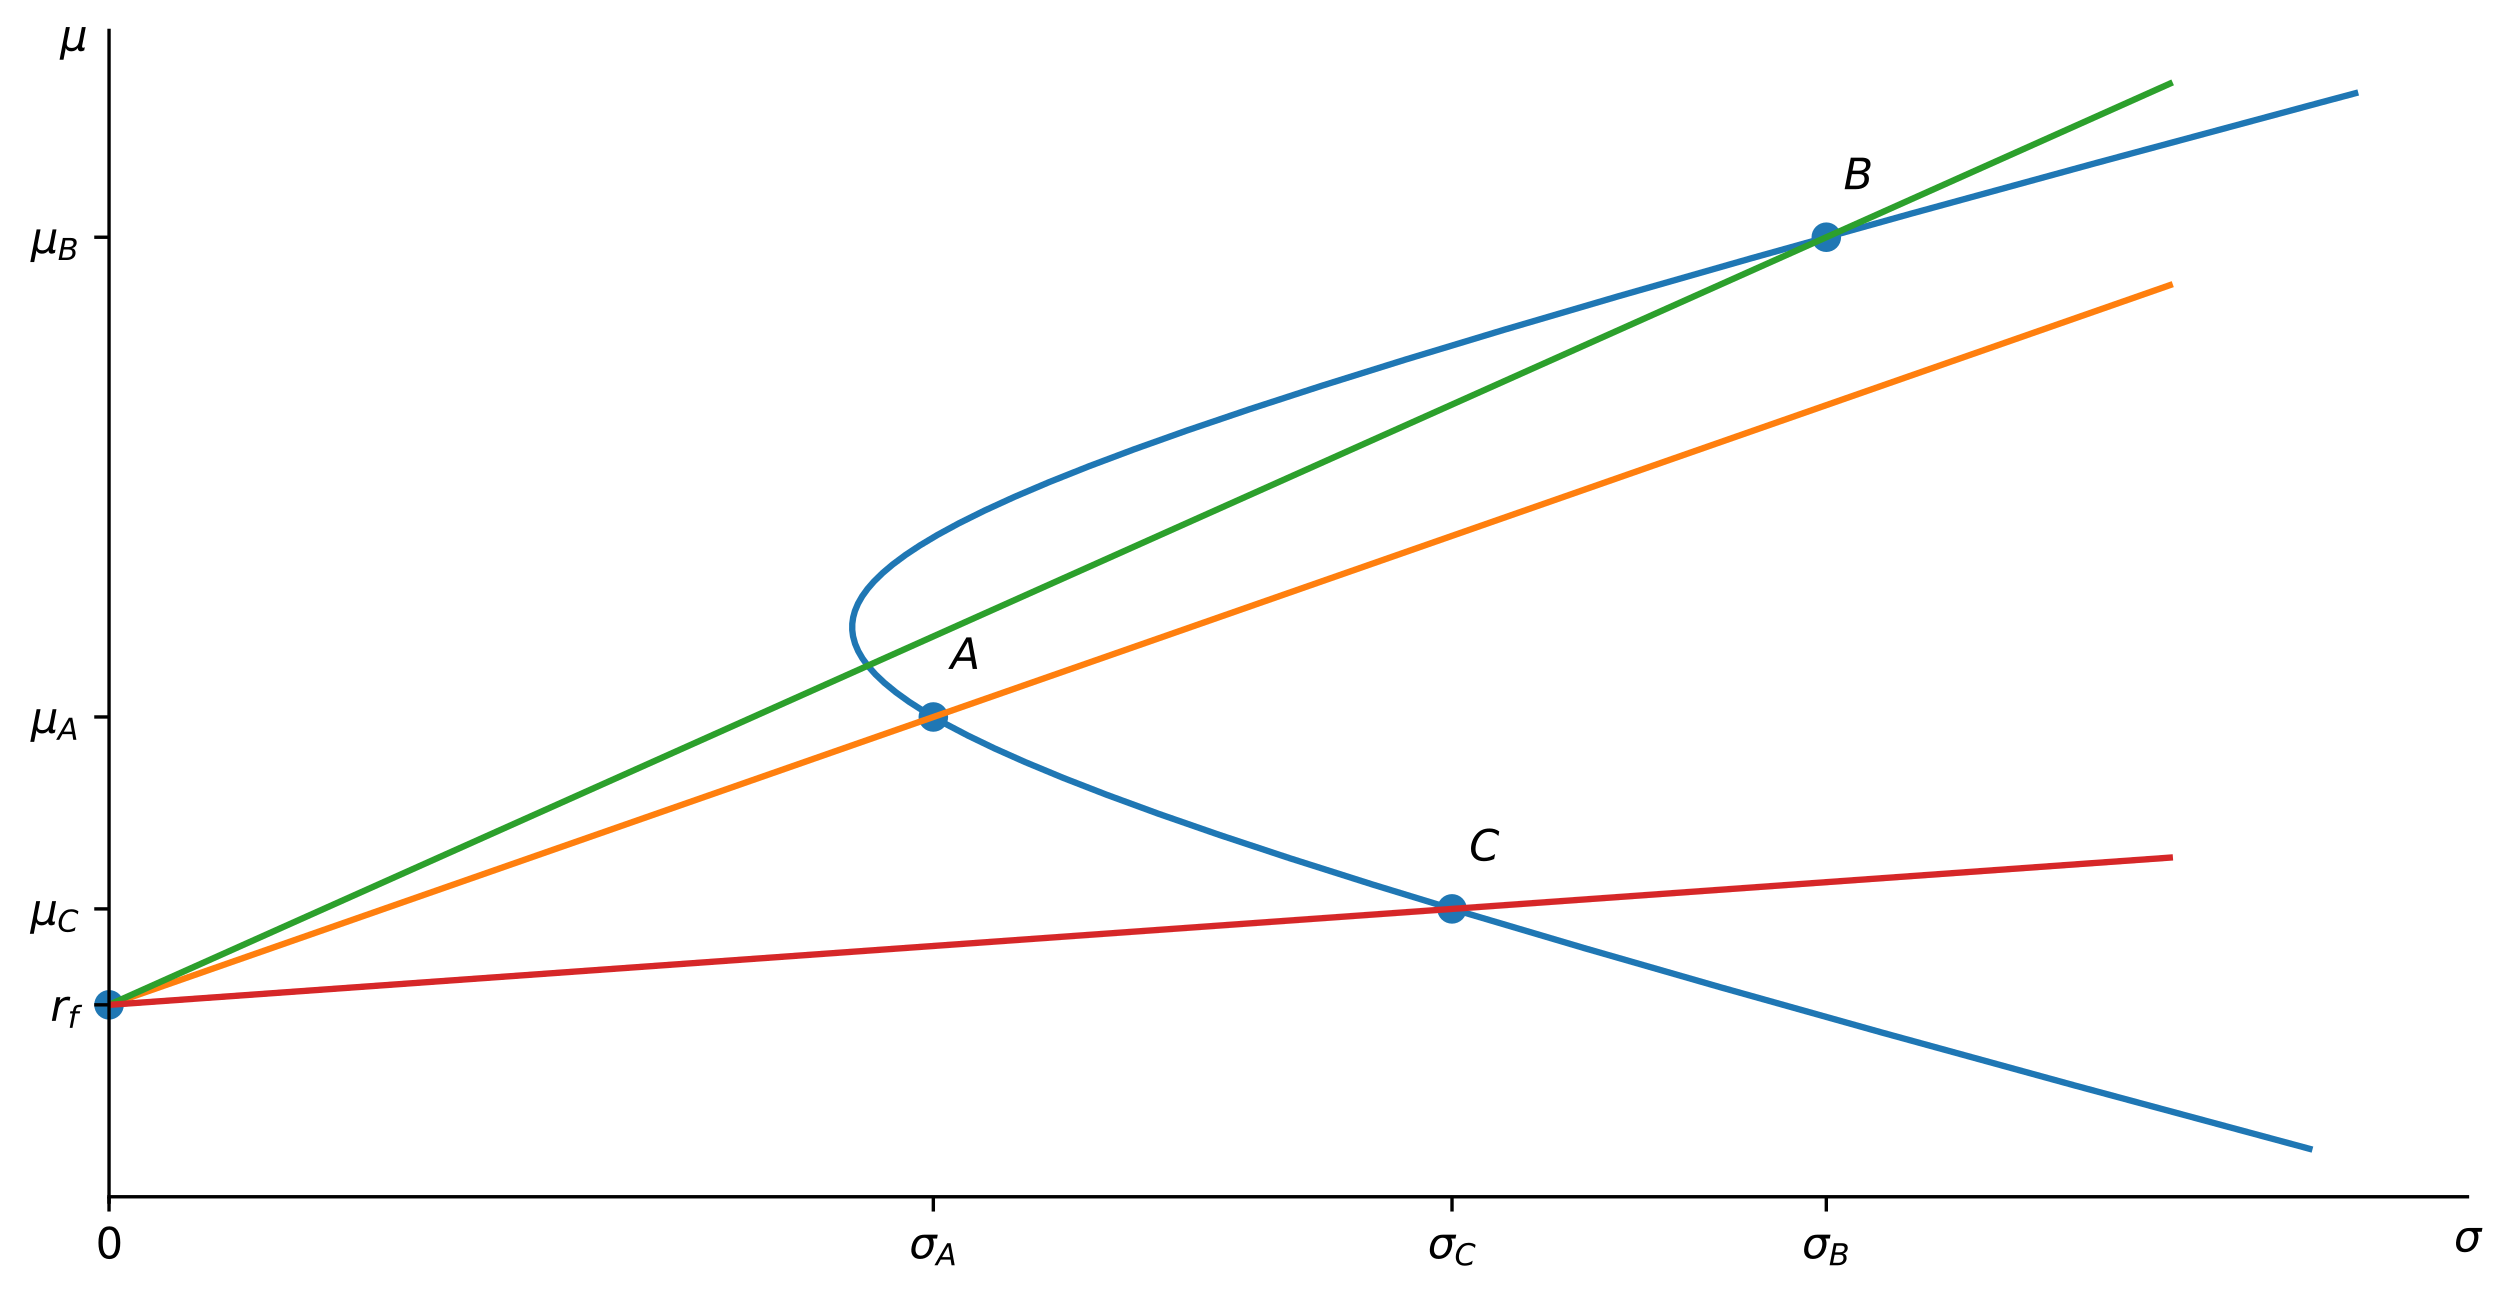 <?xml version="1.0" encoding="utf-8" standalone="no"?>
<!DOCTYPE svg PUBLIC "-//W3C//DTD SVG 1.1//EN"
  "http://www.w3.org/Graphics/SVG/1.1/DTD/svg11.dtd">
<svg xmlns:xlink="http://www.w3.org/1999/xlink" width="591.5pt" height="307.029pt" viewBox="0 0 591.5 307.029" xmlns="http://www.w3.org/2000/svg" version="1.1">
 <defs>
  <style type="text/css">*{stroke-linejoin: round; stroke-linecap: butt}</style>
 </defs>
 <g id="figure_1">
  <g id="patch_1">
   <path d="M 0 307.029 
L 591.5 307.029 
L 591.5 0 
L 0 0 
z
" style="fill: #ffffff"/>
  </g>
  <g id="axes_1">
   <g id="patch_2">
    <path d="M 25.8 284.4 
L 583.8 284.4 
L 583.8 7.2 
L 25.8 7.2 
z
" style="fill: #ffffff"/>
   </g>
   <g id="PathCollection_1">
    <defs>
     <path id="m00a98c8612" d="M 0 3 
C 0.796 3 1.559 2.684 2.121 2.121 
C 2.684 1.559 3 0.796 3 0 
C 3 -0.796 2.684 -1.559 2.121 -2.121 
C 1.559 -2.684 0.796 -3 0 -3 
C -0.796 -3 -1.559 -2.684 -2.121 -2.121 
C -2.684 -1.559 -3 -0.796 -3 0 
C -3 0.796 -2.684 1.559 -2.121 2.121 
C -1.559 2.684 -0.796 3 0 3 
z
" style="stroke: #1f77b4"/>
    </defs>
    <g>
     <use xlink:href="#m00a98c8612" x="25.8" y="237.746" style="fill: #1f77b4; stroke: #1f77b4"/>
     <use xlink:href="#m00a98c8612" x="220.827" y="169.638" style="fill: #1f77b4; stroke: #1f77b4"/>
     <use xlink:href="#m00a98c8612" x="432.106" y="56.124" style="fill: #1f77b4; stroke: #1f77b4"/>
     <use xlink:href="#m00a98c8612" x="343.547" y="215.043" style="fill: #1f77b4; stroke: #1f77b4"/>
    </g>
   </g>
   <g id="matplotlib.axis_1">
    <g id="xtick_1">
     <g id="line2d_1">
      <defs>
       <path id="mfe94a2700a" d="M 0 0 
L 0 3.5 
" style="stroke: #000000; stroke-width: 0.8"/>
      </defs>
      <g>
       <use xlink:href="#mfe94a2700a" x="25.8" y="283.151" style="stroke: #000000; stroke-width: 0.8"/>
      </g>
     </g>
     <g id="text_1">
      <!-- 0 -->
      <g transform="translate(22.619 297.75) scale(0.1 -0.1)">
       <defs>
        <path id="DejaVuSans-30" d="M 2034 4250 
Q 1547 4250 1301 3770 
Q 1056 3291 1056 2328 
Q 1056 1369 1301 889 
Q 1547 409 2034 409 
Q 2525 409 2770 889 
Q 3016 1369 3016 2328 
Q 3016 3291 2770 3770 
Q 2525 4250 2034 4250 
z
M 2034 4750 
Q 2819 4750 3233 4129 
Q 3647 3509 3647 2328 
Q 3647 1150 3233 529 
Q 2819 -91 2034 -91 
Q 1250 -91 836 529 
Q 422 1150 422 2328 
Q 422 3509 836 4129 
Q 1250 4750 2034 4750 
z
" transform="scale(0.016)"/>
       </defs>
       <use xlink:href="#DejaVuSans-30"/>
      </g>
     </g>
    </g>
    <g id="xtick_2">
     <g id="line2d_2">
      <g>
       <use xlink:href="#mfe94a2700a" x="220.827" y="283.151" style="stroke: #000000; stroke-width: 0.8"/>
      </g>
     </g>
     <g id="text_2">
      <!-- $\sigma_{A}$ -->
      <g transform="translate(215.127 297.75) scale(0.1 -0.1)">
       <defs>
        <path id="DejaVuSans-Oblique-3c3" d="M 2219 3044 
Q 1744 3044 1422 2700 
Q 1081 2341 969 1747 
Q 844 1119 1044 756 
Q 1241 397 1706 397 
Q 2166 397 2503 759 
Q 2844 1122 2966 1747 
Q 3075 2319 2881 2700 
Q 2700 3044 2219 3044 
z
M 2309 3503 
L 4219 3500 
L 4106 2925 
L 3463 2925 
Q 3706 2438 3575 1747 
Q 3406 888 2884 400 
Q 2359 -91 1609 -91 
Q 856 -91 525 400 
Q 194 888 363 1747 
Q 528 2609 1050 3097 
Q 1484 3503 2309 3503 
z
" transform="scale(0.016)"/>
        <path id="DejaVuSans-Oblique-41" d="M 2356 4666 
L 3072 4666 
L 3938 0 
L 3278 0 
L 3084 1197 
L 984 1197 
L 325 0 
L -341 0 
L 2356 4666 
z
M 2584 4044 
L 1275 1722 
L 2988 1722 
L 2584 4044 
z
" transform="scale(0.016)"/>
       </defs>
       <use xlink:href="#DejaVuSans-Oblique-3c3" transform="translate(0 0.266)"/>
       <use xlink:href="#DejaVuSans-Oblique-41" transform="translate(63.379 -16.141) scale(0.7)"/>
      </g>
     </g>
    </g>
    <g id="xtick_3">
     <g id="line2d_3">
      <g>
       <use xlink:href="#mfe94a2700a" x="432.106" y="283.151" style="stroke: #000000; stroke-width: 0.8"/>
      </g>
     </g>
     <g id="text_3">
      <!-- $\sigma_{B}$ -->
      <g transform="translate(426.356 297.75) scale(0.1 -0.1)">
       <defs>
        <path id="DejaVuSans-Oblique-42" d="M 1081 4666 
L 2694 4666 
Q 3350 4666 3675 4422 
Q 4000 4178 4000 3688 
Q 4000 3238 3720 2911 
Q 3441 2584 2988 2516 
Q 3375 2428 3569 2181 
Q 3763 1934 3763 1522 
Q 3763 819 3242 409 
Q 2722 0 1819 0 
L 172 0 
L 1081 4666 
z
M 1234 2228 
L 903 519 
L 1919 519 
Q 2491 519 2800 781 
Q 3109 1044 3109 1522 
Q 3109 1891 2904 2059 
Q 2700 2228 2247 2228 
L 1234 2228 
z
M 1606 4147 
L 1331 2741 
L 2272 2741 
Q 2775 2741 3058 2959 
Q 3341 3178 3341 3566 
Q 3341 3869 3150 4008 
Q 2959 4147 2541 4147 
L 1606 4147 
z
" transform="scale(0.016)"/>
       </defs>
       <use xlink:href="#DejaVuSans-Oblique-3c3" transform="translate(0 0.266)"/>
       <use xlink:href="#DejaVuSans-Oblique-42" transform="translate(63.379 -16.141) scale(0.7)"/>
      </g>
     </g>
    </g>
    <g id="xtick_4">
     <g id="line2d_4">
      <g>
       <use xlink:href="#mfe94a2700a" x="343.547" y="283.151" style="stroke: #000000; stroke-width: 0.8"/>
      </g>
     </g>
     <g id="text_4">
      <!-- $\sigma_{C}$ -->
      <g transform="translate(337.797 297.75) scale(0.1 -0.1)">
       <defs>
        <path id="DejaVuSans-Oblique-43" d="M 4447 4306 
L 4319 3641 
Q 4019 3944 3683 4091 
Q 3347 4238 2956 4238 
Q 2422 4238 2017 3981 
Q 1613 3725 1319 3200 
Q 1131 2863 1032 2486 
Q 934 2109 934 1728 
Q 934 1091 1264 756 
Q 1594 422 2222 422 
Q 2656 422 3056 561 
Q 3456 700 3834 978 
L 3688 231 
Q 3316 72 2936 -9 
Q 2556 -91 2175 -91 
Q 1278 -91 773 396 
Q 269 884 269 1753 
Q 269 2309 461 2846 
Q 653 3384 1013 3828 
Q 1394 4300 1883 4525 
Q 2372 4750 3022 4750 
Q 3422 4750 3780 4639 
Q 4138 4528 4447 4306 
z
" transform="scale(0.016)"/>
       </defs>
       <use xlink:href="#DejaVuSans-Oblique-3c3" transform="translate(0 0.266)"/>
       <use xlink:href="#DejaVuSans-Oblique-43" transform="translate(63.379 -16.141) scale(0.7)"/>
      </g>
     </g>
    </g>
    <g id="text_5">
     <!-- $\sigma$ -->
     <g transform="translate(580.6 296.156) scale(0.1 -0.1)">
      <use xlink:href="#DejaVuSans-Oblique-3c3" transform="translate(0 0.266)"/>
     </g>
    </g>
   </g>
   <g id="matplotlib.axis_2">
    <g id="ytick_1">
     <g id="line2d_5">
      <defs>
       <path id="m90d6683c1b" d="M 0 0 
L -3.5 0 
" style="stroke: #000000; stroke-width: 0.8"/>
      </defs>
      <g>
       <use xlink:href="#m90d6683c1b" x="25.8" y="237.746" style="stroke: #000000; stroke-width: 0.8"/>
      </g>
     </g>
     <g id="text_6">
      <!-- $r_{f}$ -->
      <g transform="translate(11.9 241.545) scale(0.1 -0.1)">
       <defs>
        <path id="DejaVuSans-Oblique-72" d="M 2853 2969 
Q 2766 3016 2653 3041 
Q 2541 3066 2413 3066 
Q 1953 3066 1609 2717 
Q 1266 2369 1153 1784 
L 800 0 
L 225 0 
L 909 3500 
L 1484 3500 
L 1375 2956 
Q 1603 3259 1920 3421 
Q 2238 3584 2597 3584 
Q 2691 3584 2781 3573 
Q 2872 3563 2963 3538 
L 2853 2969 
z
" transform="scale(0.016)"/>
        <path id="DejaVuSans-Oblique-66" d="M 3059 4863 
L 2969 4384 
L 2419 4384 
Q 2106 4384 1964 4261 
Q 1822 4138 1753 3809 
L 1691 3500 
L 2638 3500 
L 2553 3053 
L 1606 3053 
L 1013 0 
L 434 0 
L 1031 3053 
L 481 3053 
L 563 3500 
L 1113 3500 
L 1159 3744 
Q 1278 4363 1576 4613 
Q 1875 4863 2516 4863 
L 3059 4863 
z
" transform="scale(0.016)"/>
       </defs>
       <use xlink:href="#DejaVuSans-Oblique-72"/>
       <use xlink:href="#DejaVuSans-Oblique-66" transform="translate(41.113 -16.406) scale(0.7)"/>
      </g>
     </g>
    </g>
    <g id="ytick_2">
     <g id="line2d_6">
      <g>
       <use xlink:href="#m90d6683c1b" x="25.8" y="169.638" style="stroke: #000000; stroke-width: 0.8"/>
      </g>
     </g>
     <g id="text_7">
      <!-- $\mu_{A}$ -->
      <g transform="translate(7.3 173.427) scale(0.1 -0.1)">
       <defs>
        <path id="DejaVuSans-Oblique-3bc" d="M -84 -1331 
L 856 3500 
L 1434 3500 
L 1009 1322 
Q 997 1256 987 1175 
Q 978 1094 978 1013 
Q 978 722 1161 565 
Q 1344 409 1684 409 
Q 2147 409 2431 671 
Q 2716 934 2816 1459 
L 3213 3500 
L 3788 3500 
L 3266 809 
Q 3253 750 3248 706 
Q 3244 663 3244 628 
Q 3244 531 3283 486 
Q 3322 441 3406 441 
Q 3438 441 3492 456 
Q 3547 472 3647 513 
L 3559 50 
Q 3422 -19 3297 -55 
Q 3172 -91 3053 -91 
Q 2847 -91 2730 40 
Q 2613 172 2613 403 
Q 2438 153 2195 31 
Q 1953 -91 1625 -91 
Q 1334 -91 1117 43 
Q 900 178 831 397 
L 494 -1331 
L -84 -1331 
z
" transform="scale(0.016)"/>
       </defs>
       <use xlink:href="#DejaVuSans-Oblique-3bc" transform="translate(0 0.312)"/>
       <use xlink:href="#DejaVuSans-Oblique-41" transform="translate(63.623 -16.094) scale(0.7)"/>
      </g>
     </g>
    </g>
    <g id="ytick_3">
     <g id="line2d_7">
      <g>
       <use xlink:href="#m90d6683c1b" x="25.8" y="56.124" style="stroke: #000000; stroke-width: 0.8"/>
      </g>
     </g>
     <g id="text_8">
      <!-- $\mu_{B}$ -->
      <g transform="translate(7.3 59.913) scale(0.1 -0.1)">
       <use xlink:href="#DejaVuSans-Oblique-3bc" transform="translate(0 0.312)"/>
       <use xlink:href="#DejaVuSans-Oblique-42" transform="translate(63.623 -16.094) scale(0.7)"/>
      </g>
     </g>
    </g>
    <g id="ytick_4">
     <g id="line2d_8">
      <g>
       <use xlink:href="#m90d6683c1b" x="25.8" y="215.043" style="stroke: #000000; stroke-width: 0.8"/>
      </g>
     </g>
     <g id="text_9">
      <!-- $\mu_{C}$ -->
      <g transform="translate(7.2 218.832) scale(0.1 -0.1)">
       <use xlink:href="#DejaVuSans-Oblique-3bc" transform="translate(0 0.312)"/>
       <use xlink:href="#DejaVuSans-Oblique-43" transform="translate(63.623 -16.094) scale(0.7)"/>
      </g>
     </g>
    </g>
    <g id="text_10">
     <!-- $\mu$ -->
     <g transform="translate(14.23 12.03) scale(0.1 -0.1)">
      <use xlink:href="#DejaVuSans-Oblique-3bc" transform="translate(0 0.312)"/>
     </g>
    </g>
   </g>
   <g id="line2d_9">
    <path d="M 546.402 271.8 
L 490.786 256.801 
L 445.265 244.302 
L 406.937 233.553 
L 374.767 224.304 
L 347.73 216.305 
L 324.836 209.305 
L 305.146 203.056 
L 288.538 197.556 
L 274.143 192.556 
L 261.866 188.057 
L 251.579 184.057 
L 242.549 180.307 
L 235.265 177.058 
L 229.038 174.058 
L 223.787 171.308 
L 219.011 168.558 
L 215.111 166.059 
L 211.985 163.809 
L 209.24 161.559 
L 207.135 159.559 
L 205.357 157.559 
L 204.077 155.809 
L 203.061 154.06 
L 202.312 152.31 
L 201.834 150.56 
L 201.642 149.06 
L 201.652 147.56 
L 201.863 146.06 
L 202.275 144.56 
L 203.007 142.81 
L 204.008 141.061 
L 205.272 139.311 
L 206.794 137.561 
L 208.842 135.561 
L 211.207 133.561 
L 214.232 131.311 
L 217.626 129.062 
L 221.806 126.562 
L 226.87 123.812 
L 232.91 120.812 
L 240.01 117.563 
L 248.24 114.063 
L 257.658 110.313 
L 268.309 106.313 
L 280.943 101.814 
L 295.674 96.814 
L 312.593 91.315 
L 332.573 85.065 
L 355.731 78.066 
L 383.007 70.066 
L 414.507 61.067 
L 452.101 50.568 
L 495.912 38.569 
L 548.807 24.32 
L 557.229 22.07 
L 557.229 22.07 
" clip-path="url(#p40be83c4ac)" style="fill: none; stroke: #1f77b4; stroke-width: 1.5; stroke-linecap: square"/>
   </g>
   <g id="line2d_10">
    <path d="M 25.8 237.746 
L 513.367 67.476 
" clip-path="url(#p40be83c4ac)" style="fill: none; stroke: #ff7f0e; stroke-width: 1.5; stroke-linecap: square"/>
   </g>
   <g id="line2d_11">
    <path d="M 25.8 237.746 
L 513.367 19.8 
" clip-path="url(#p40be83c4ac)" style="fill: none; stroke: #2ca02c; stroke-width: 1.5; stroke-linecap: square"/>
   </g>
   <g id="line2d_12">
    <path d="M 25.8 237.746 
L 513.367 202.91 
" clip-path="url(#p40be83c4ac)" style="fill: none; stroke: #d62728; stroke-width: 1.5; stroke-linecap: square"/>
   </g>
   <g id="patch_3">
    <path d="M 25.8 284.4 
L 25.8 7.2 
" style="fill: none; stroke: #000000; stroke-width: 0.8; stroke-linejoin: miter; stroke-linecap: square"/>
   </g>
   <g id="patch_4">
    <path d="M 25.8 283.151 
L 583.8 283.151 
" style="fill: none; stroke: #000000; stroke-width: 0.8; stroke-linejoin: miter; stroke-linecap: square"/>
   </g>
   <g id="text_11">
    <!-- $A$ -->
    <g transform="translate(224.89 158.286) scale(0.1 -0.1)">
     <use xlink:href="#DejaVuSans-Oblique-41" transform="translate(0 0.094)"/>
    </g>
   </g>
   <g id="text_12">
    <!-- $B$ -->
    <g transform="translate(436.169 44.773) scale(0.1 -0.1)">
     <use xlink:href="#DejaVuSans-Oblique-42" transform="translate(0 0.094)"/>
    </g>
   </g>
   <g id="text_13">
    <!-- $C$ -->
    <g transform="translate(347.61 203.692) scale(0.1 -0.1)">
     <use xlink:href="#DejaVuSans-Oblique-43" transform="translate(0 0.781)"/>
    </g>
   </g>
  </g>
 </g>
 <defs>
  <clipPath id="p40be83c4ac">
   <rect x="25.8" y="7.2" width="558" height="277.2"/>
  </clipPath>
 </defs>
</svg>
